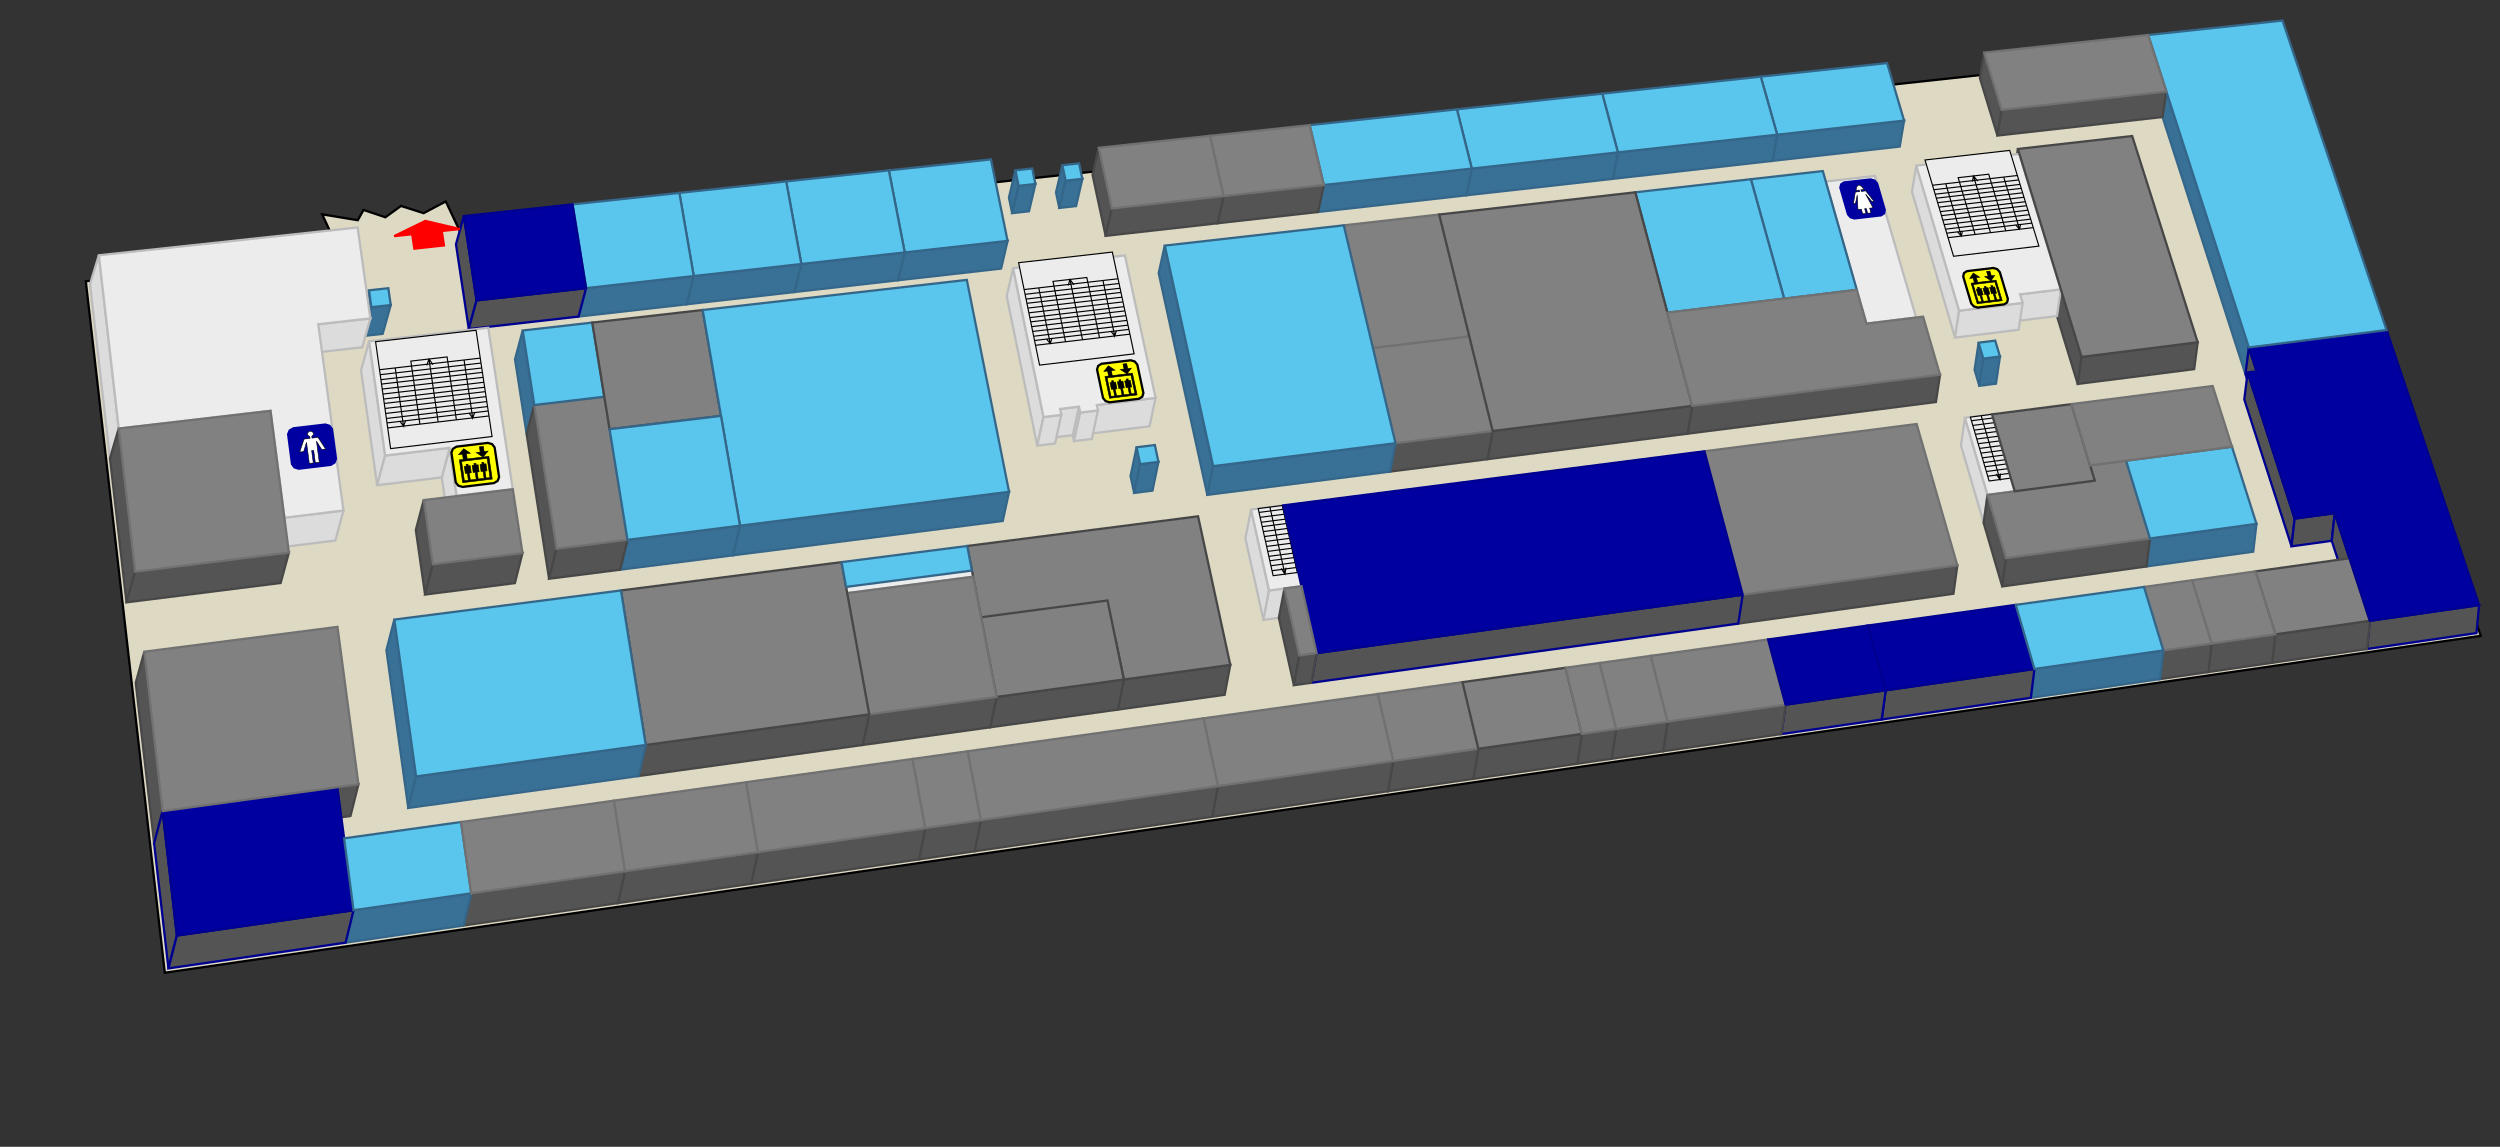 <?xml version="1.0" encoding="UTF-8" standalone="no"?>
<svg xmlns:inkscape="http://www.inkscape.org/namespaces/inkscape" xmlns:sodipodi="http://sodipodi.sourceforge.net/DTD/sodipodi-0.dtd" xmlns="http://www.w3.org/2000/svg" xmlns:svg="http://www.w3.org/2000/svg" version="1.1" id="mall-ground" x="0px" y="0px" width="1090px" height="500px" viewBox="0 0 1090 500" xml:space="preserve" sodipodi:docname="extreme-ground_floor.svg" inkscape:version="1.2.1 (9c6d41e410, 2022-07-14)"><rect x="0" y="0" width="1090" height="500" fill="#333333" stroke="none"/><defs id="defs573"></defs>
<g id="base-ground-group" style="display:inline">
 <polygon id="2nd_layout" fill="#ded9c3" points="71.85,424.111 1081.58,277.217 994.485,18.453 202.349,104.675 194.355,87.823 184.707,92.939 174.834,89.788 168.029,94.726 158.503,91.531 155.989,96.017 140.484,93.453 148.334,110.555 37.41,122.628" stroke="black" inkscape:label="2nd_layout"></polygon>   
</g>
<g id="base-ground-height" style="display:inline">
 <polygon id="17228" fill="#397096" points="936.586,15.257 980.508,151.486 979.023,163.172 934.881,26.24 " stroke="#34668a" inkscape:label="17228"></polygon>   
 <polygon id="17214" fill="#545454" points="865.092,22.943 872.707,47.872 870.888,59.108 863.235,34.051 " stroke="#474747" inkscape:label="17214"></polygon>   
 <polygon id="17221" fill="#545454" points="479.084,64.44 484.771,90.902 482.060,102.835 476.344,76.23 " stroke="#474747" inkscape:label="17221"></polygon>   
 <polygon id="17240" fill="#545454" points="202.238,94.202 207.791,130.967 204.384,143.460 198.803,106.488 " stroke="#000090" inkscape:label="17240"></polygon>   
 <polygon id="17145" fill="#dcdcdc" points="43.108,111.309 51.77,186.837 47.955,199.845 39.249,123.883 " stroke="#bcbcbc" inkscape:label="17145"></polygon>   
 <polygon id="17258" fill="#397096" points="463.198,72.04 464.618,78.772 461.851,90.661 460.423,83.892 " stroke="#34668a" inkscape:label="17258"></polygon>   
 <polygon id="17264" fill="#397096" points="442.722,74.257 444.114,81.01 441.296,92.935 439.897,86.145 " stroke="#34668a" inkscape:label="17264"></polygon>   
 <polygon id="17257" fill="#397096" points="464.618,78.772 471.910,77.977 469.160,89.852 461.851,90.661 " stroke="#34668a" inkscape:label="17257"></polygon>   
 <polygon id="17263" fill="#397096" points="444.114,81.01 451.444,80.21 448.644,92.122 441.296,92.935 " stroke="#34668a" inkscape:label="17263"></polygon>   
 <polygon id="17262" fill="#397096" points="160.877,126.586 161.911,133.936 158.383,146.501 157.343,139.109 " stroke="#34668a" inkscape:label="17262"></polygon>   
 <polygon id="17213" fill="#545454" points="872.707,47.872 944.533,39.905 942.867,51.014 870.888,59.108 " stroke="#474747" inkscape:label="17213"></polygon>   
 <polygon id="17215" fill="#397096" points="774.841,58.727 830.186,52.588 828.274,63.9 772.807,70.138 " stroke="#34668a" inkscape:label="17215"></polygon>   
 <polygon id="17216" fill="#397096" points="705.401,66.43 774.841,58.727 772.807,70.138 703.210,77.965 " stroke="#34668a" inkscape:label="17216"></polygon>   
 <polygon id="17217" fill="#397096" points="641.697,73.496 705.401,66.43 703.210,77.965 639.359,85.145 " stroke="#34668a" inkscape:label="17217"></polygon>   
 <polygon id="17218" fill="#397096" points="577.174,80.652 641.697,73.496 639.359,85.145 574.685,92.419 " stroke="#34668a" inkscape:label="17218"></polygon>   
 <polygon id="17219" fill="#545454" points="533.478,85.499 577.174,80.652 574.685,92.419 530.885,97.344 " stroke="#474747" inkscape:label="17219"></polygon>   
 <polygon id="17220" fill="#545454" points="484.771,90.902 533.478,85.499 530.885,97.344 482.060,102.835 " stroke="#474747" inkscape:label="17220"></polygon>   
 <polygon id="17261" fill="#397096" points="161.911,133.936 170.357,132.992 166.851,145.541 158.383,146.501 " stroke="#34668a" inkscape:label="17261"></polygon>   
 <polygon id="17222" fill="#397096" points="394.463,110.049 439.302,105.024 436.486,117.092 391.535,122.198 " stroke="#34668a" inkscape:label="17222"></polygon>   
 <polygon id="17223" fill="#397096" points="349.378,115.101 394.463,110.049 391.535,122.198 346.336,127.333 " stroke="#34668a" inkscape:label="17223"></polygon>   
 <polygon id="17224" fill="#397096" points="302.466,120.358 349.378,115.101 346.336,127.333 299.305,132.676 " stroke="#34668a" inkscape:label="17224"></polygon>   
 <polygon id="17225" fill="#397096" points="255.537,125.617 302.466,120.358 299.305,132.676 252.255,138.021 " stroke="#34668a" inkscape:label="17225"></polygon>   
 <polygon id="17239" fill="#545454" points="207.791,130.967 255.537,125.617 252.255,138.021 204.384,143.460 " stroke="#000090" inkscape:label="17239"></polygon>   
 <polygon id="17144" fill="#dcdcdc" points="138.764,141.366 161.490,138.812 157.962,151.406 135.175,154.002 " stroke="#bcbcbc" inkscape:label="17144"></polygon>   
 <polygon id="17212" fill="#545454" points="879.807,64.943 907.542,155.613 905.893,167.409 878.019,76.265 " stroke="#474747" inkscape:label="17212"></polygon>   
 <polygon id="17252" fill="#397096" points="712.981,83.843 726.985,136.321 724.896,148.224 710.821,95.467 " stroke="#34668a" inkscape:label="17252"></polygon>   
 <polygon id="17232" fill="#545454" points="627.494,93.528 650.805,187.909 648.567,200.199 625.136,105.307 " stroke="#474747" inkscape:label="17232"></polygon>   
 <polygon id="17250" fill="#545454" points="585.882,98.242 598.587,151.771 596.196,163.916 583.425,110.097 " stroke="#474747" inkscape:label="17250"></polygon>   
 <polygon id="17254" fill="#397096" points="507.836,107.083 528.926,203.241 526.392,215.767 505.193,119.081 " stroke="#34668a" inkscape:label="17254"></polygon>   
 <polygon id="17154" fill="#dcdcdc" points="835.501,72.19 854.186,135.456 852.397,147.202 833.617,83.604 " stroke="#bcbcbc" inkscape:label="17154"></polygon>   
 <polygon id="17141" fill="#dcdcdc" points="441.728,116.916 454.972,181.834 452.236,194.325 438.924,129.049 " stroke="#bcbcbc" inkscape:label="17141"></polygon>   
 <polygon id="17147" fill="#dcdcdc" points="160.947,148.809 167.919,198.616 164.429,211.553 157.420,161.461 " stroke="#bcbcbc" inkscape:label="17147"></polygon>   
 <polygon id="17151" fill="#dcdcdc" points="796.048,79.141 813.763,141.091 811.883,152.918 794.079,90.641 " stroke="#bcbcbc" inkscape:label="17151"></polygon>   
 <polygon id="17249" fill="#397096" points="306.367,135.157 322.627,229.193 319.569,242.122 303.223,147.556 " stroke="#34668a" inkscape:label="17249"></polygon>   
 <polygon id="17247" fill="#545454" points="258.243,140.640 265.774,187.144 262.545,199.895 254.974,153.128 " stroke="#474747" inkscape:label="17247"></polygon>   
 <polygon id="17246" fill="#397096" points="227.904,144.100 232.940,176.576 229.619,189.305 224.556,156.644 " stroke="#34668a" inkscape:label="17246"></polygon>   
 <polygon id="17142" fill="#dcdcdc" points="117.952,179.117 123.989,225.726 120.387,238.876 114.318,191.999 " stroke="#bcbcbc" inkscape:label="17142"></polygon>   
 <polygon id="17234" fill="#545454" points="51.77,186.837 58.928,249.259 55.151,262.630 47.955,199.845 " stroke="#474747" inkscape:label="17234"></polygon>   
 <polygon id="17238" fill="#545454" points="232.940,176.576 242.659,239.253 239.389,252.339 229.619,189.305 " stroke="#474747" inkscape:label="17238"></polygon>   
 <polygon id="17149" fill="#dcdcdc" points="196.027,195.251 199.103,216.284 195.705,229.287 192.613,208.134 " stroke="#bcbcbc" inkscape:label="17149"></polygon>   
 <polygon id="17148" fill="#dcdcdc" points="167.919,198.616 196.027,195.251 192.613,208.134 164.429,211.553 " stroke="#bcbcbc" inkscape:label="17148"></polygon>   
 <polygon id="17206" fill="#397096" points="265.774,187.144 273.584,235.362 270.396,248.388 262.545,199.895 " stroke="#34668a" inkscape:label="17206"></polygon>   
 <polygon id="17243" fill="#397096" points="777.883,130.196 809.557,126.385 807.657,138.133 775.910,142.004 " stroke="#34668a" inkscape:label="17243"></polygon>   
 <polygon id="17251" fill="#397096" points="726.985,136.321 777.883,130.196 775.910,142.004 724.896,148.224 " stroke="#34668a" inkscape:label="17251"></polygon>   
 <polygon id="17245" fill="#545454" points="726.985,136.321 737.831,176.962 735.798,189.084 724.896,148.224 " stroke="#474747" inkscape:label="17245"></polygon>   
 <polygon id="17242" fill="#545454" points="598.587,151.771 608.429,193.240 606.090,205.612 596.196,163.916 " stroke="#474747" inkscape:label="17242"></polygon>   
 <polygon id="17138" fill="#dcdcdc" points="470.439,177.295 470.977,179.883 468.281,192.343 467.741,189.741 " stroke="#bcbcbc" inkscape:label="17138"></polygon>   
 <polygon id="17137" fill="#dcdcdc" points="462.191,178.298 470.439,177.295 467.741,189.741 459.473,190.759 " stroke="#bcbcbc" inkscape:label="17137"></polygon>   
 <polygon id="17140" fill="#dcdcdc" points="478.206,176.592 503.826,173.476 501.211,185.859 475.528,189.025 " stroke="#bcbcbc" inkscape:label="17140"></polygon>   
 <polygon id="17153" fill="#dcdcdc" points="880.737,128.318 898.530,126.152 896.836,137.793 879.004,139.992 " stroke="#bcbcbc" inkscape:label="17153"></polygon>   
 <polygon id="17139" fill="#dcdcdc" points="470.977,179.883 478.698,178.941 476.022,191.387 468.281,192.343 " stroke="#bcbcbc" inkscape:label="17139"></polygon>   
 <polygon id="17136" fill="#dcdcdc" points="454.972,181.834 462.724,180.889 460.009,193.365 452.236,194.325 " stroke="#bcbcbc" inkscape:label="17136"></polygon>   
 <polygon id="17152" fill="#dcdcdc" points="854.186,135.456 881.870,132.072 880.142,143.766 852.397,147.202 " stroke="#bcbcbc" inkscape:label="17152"></polygon>   
 <polygon id="17150" fill="#dcdcdc" points="813.763,141.091 835.419,138.442 833.589,150.228 811.883,152.918 " stroke="#bcbcbc" inkscape:label="17150"></polygon>   
 <polygon id="17146" fill="#dcdcdc" points="199.103,216.284 223.575,213.290 220.243,226.245 195.705,229.287 " stroke="#bcbcbc" inkscape:label="17146"></polygon>   
 <polygon id="17227" fill="#545454" points="184.736,218.041 188.741,246.035 185.326,259.228 181.299,231.072 " stroke="#474747" inkscape:label="17227"></polygon>   
 <polygon id="17143" fill="#dcdcdc" points="123.989,225.726 149.749,222.574 146.217,235.674 120.387,238.876 " stroke="#bcbcbc" inkscape:label="17143"></polygon>   
 <polygon id="17256" fill="#397096" points="862.674,149.412 864.729,156.347 862.981,168.199 860.916,161.227 " stroke="#34668a" inkscape:label="17256"></polygon>   
 <polygon id="17260" fill="#397096" points="495.544,195.019 497.104,202.366 494.489,214.926 492.920,207.538 " stroke="#34668a" inkscape:label="17260"></polygon>   
 <polygon id="17233" fill="#545454" points="58.928,249.259 125.958,240.932 122.367,254.171 55.151,262.630 " stroke="#474747" inkscape:label="17233"></polygon>   
 <polygon id="17255" fill="#397096" points="864.729,156.347 871.979,155.440 870.248,167.278 862.981,168.199 " stroke="#34668a" inkscape:label="17255"></polygon>   
 <polygon id="17259" fill="#397096" points="497.104,202.366 505.081,201.368 502.485,213.912 494.489,214.926 " stroke="#34668a" inkscape:label="17259"></polygon>   
 <polygon id="17211" fill="#545454" points="907.542,155.613 958.191,149.241 956.653,160.941 905.893,167.409 " stroke="#474747" inkscape:label="17211"></polygon>   
 <polygon id="17244" fill="#545454" points="737.831,176.962 845.848,163.374 844.061,175.288 735.798,189.084 " stroke="#474747" inkscape:label="17244"></polygon>   
 <polygon id="17231" fill="#545454" points="650.805,187.909 737.831,176.962 735.798,189.084 648.567,200.199 " stroke="#474747" inkscape:label="17231"></polygon>   
 <polygon id="17241" fill="#545454" points="608.429,193.240 650.805,187.909 648.567,200.199 606.090,205.612 " stroke="#474747" inkscape:label="17241"></polygon>   
 <polygon id="17253" fill="#397096" points="528.926,203.241 608.429,193.240 606.090,205.612 526.392,215.767 " stroke="#34668a" inkscape:label="17253"></polygon>   
 <polygon id="17248" fill="#397096" points="322.627,229.193 439.948,214.434 437.192,227.134 319.569,242.122 " stroke="#34668a" inkscape:label="17248"></polygon>   
 <polygon id="17205" fill="#397096" points="273.584,235.362 322.627,229.193 319.569,242.122 270.396,248.388 " stroke="#34668a" inkscape:label="17205"></polygon>   
 <polygon id="17237" fill="#545454" points="242.659,239.253 273.584,235.362 270.396,248.388 239.389,252.339 " stroke="#474747" inkscape:label="17237"></polygon>   
 <polygon id="17226" fill="#545454" points="188.741,246.035 227.799,241.122 224.489,254.238 185.326,259.228 " stroke="#474747" inkscape:label="17226"></polygon>   
 <polygon id="17185" fill="#545454" points="980.508,151.486 983.863,161.892 982.395,173.632 979.023,163.172 " stroke="#000090" inkscape:label="17185"></polygon>   
 <polygon id="17186" fill="#545454" points="979.983,162.388 1000.47,226.123 999.103,238.208 978.506,174.136 " stroke="#000090" inkscape:label="17186"></polygon>   
 <polygon id="17230" fill="#545454" points="903.186,176.190 911.302,202.928 909.702,214.989 901.545,188.108 " stroke="#474747" inkscape:label="17230"></polygon>   
 <polygon id="17158" fill="#dcdcdc" points="856.720,182.159 866.564,215.772 864.869,227.960 854.975,194.167 " stroke="#bcbcbc" inkscape:label="17158"></polygon>   
 <polygon id="17178" fill="#545454" points="559.515,220.340 574.022,284.754 571.654,297.703 557.070,232.928 " stroke="#000090" inkscape:label="17178"></polygon>   
 <polygon id="17156" fill="#dcdcdc" points="545.463,222.145 553.305,257.463 550.866,270.276 542.983,234.761 " stroke="#bcbcbc" inkscape:label="17156"></polygon>   
 <polygon id="17163" fill="#545454" points="421.692,238.045 431.088,286.423 428.346,299.558 418.900,250.905 " stroke="#474747" inkscape:label="17163"></polygon>   
 <polygon id="17190" fill="#397096" points="366.912,245.082 368.879,255.889 365.957,268.919 363.980,258.051 " stroke="#34668a" inkscape:label="17190"></polygon>   
 <polygon id="17167" fill="#397096" points="171.929,270.131 181.412,338.511 178.010,352.271 168.476,283.488 " stroke="#34668a" inkscape:label="17167"></polygon>   
 <polygon id="17174" fill="#545454" points="62.928,284.133 70.899,353.643 67.186,367.633 59.172,297.710 " stroke="#474747" inkscape:label="17174"></polygon>   
 <polygon id="17159" fill="#dcdcdc" points="368.834,255.642 369.372,258.598 366.452,271.644 365.911,268.671 " stroke="#bcbcbc" inkscape:label="17159"></polygon>   
 <polygon id="17189" fill="#397096" points="368.879,255.889 423.773,248.761 420.992,261.682 365.957,268.919 " stroke="#34668a" inkscape:label="17189"></polygon>   
 <polygon id="17170" fill="#545454" points="369.372,258.598 378.991,311.458 376.123,324.808 366.452,271.644 " stroke="#474747" inkscape:label="17170"></polygon>   
 <polygon id="17229" fill="#545454" points="911.302,202.928 973.127,194.757 971.663,206.696 909.702,214.989 " stroke="#474747" inkscape:label="17229"></polygon>   
 <polygon id="17181" fill="#545454" points="911.302,202.928 913.312,209.550 911.722,221.646 909.702,214.989 " stroke="#474747" inkscape:label="17181"></polygon>   
 <polygon id="17172" fill="#545454" points="427.726,269.115 434.475,303.861 431.752,317.096 424.967,282.151 " stroke="#474747" inkscape:label="17172"></polygon>   
 <polygon id="17208" fill="#545454" points="878.423,214.193 913.312,209.550 911.722,221.646 876.755,226.358 " stroke="#474747" inkscape:label="17208"></polygon>   
 <polygon id="17157" fill="#dcdcdc" points="866.564,215.772 878.423,214.193 876.755,226.358 864.869,227.960 " stroke="#bcbcbc" inkscape:label="17157"></polygon>   
 <polygon id="17182" fill="#545454" points="866.564,215.772 874.640,243.349 872.987,255.686 864.869,227.960 " stroke="#474747" inkscape:label="17182"></polygon>   
 <polygon id="17155" fill="#dcdcdc" points="553.305,257.463 567.452,255.580 565.048,268.365 550.866,270.276 " stroke="#bcbcbc" inkscape:label="17155"></polygon>   
 <polygon id="17176" fill="#545454" points="559.999,256.572 566.528,285.780 564.141,298.744 557.577,269.372 " stroke="#474747" inkscape:label="17176"></polygon>   
 <polygon id="17165" fill="#545454" points="486.421,278.970 489.991,296.260 487.411,309.381 483.821,291.993 " stroke="#474747" inkscape:label="17165"></polygon>   
 <polygon id="17164" fill="#545454" points="431.088,286.423 486.421,278.970 483.821,291.993 428.346,299.558 " stroke="#474747" inkscape:label="17164"></polygon>   
 <polygon id="17187" fill="#545454" points="1000.47,226.123 1017.97,223.727 1016.64,235.777 999.103,238.208 " stroke="#000090" inkscape:label="17187"></polygon>   
 <polygon id="17188" fill="#545454" points="1017.97,223.727 1033.25,270.664 1032.00,282.964 1016.64,235.777 " stroke="#000090" inkscape:label="17188"></polygon>   
 <polygon id="17161" fill="#397096" points="937.384,234.760 983.817,228.404 982.408,240.522 935.873,246.971 " stroke="#34668a" inkscape:label="17161"></polygon>   
 <polygon id="17180" fill="#545454" points="874.640,243.349 937.384,234.760 935.873,246.971 872.987,255.686 " stroke="#474747" inkscape:label="17180"></polygon>   
 <polygon id="17191" fill="#545454" points="759.807,259.316 853.399,246.501 851.698,258.882 757.889,271.886 " stroke="#474747" inkscape:label="17191"></polygon>   
 <polygon id="17177" fill="#545454" points="574.022,284.754 759.807,259.316 757.889,271.886 571.654,297.703 " stroke="#000090" inkscape:label="17177"></polygon>   
 <polygon id="17175" fill="#545454" points="566.528,285.780 574.022,284.754 571.654,297.703 564.141,298.744 " stroke="#474747" inkscape:label="17175"></polygon>   
 <polygon id="17162" fill="#545454" points="489.991,296.260 536.405,289.905 533.942,302.930 487.411,309.381 " stroke="#474747" inkscape:label="17162"></polygon>   
 <polygon id="17171" fill="#545454" points="434.475,303.861 489.991,296.260 487.411,309.381 431.752,317.096 " stroke="#474747" inkscape:label="17171"></polygon>   
 <polygon id="17169" fill="#545454" points="378.991,311.458 434.475,303.861 431.752,317.096 376.123,324.808 " stroke="#474747" inkscape:label="17169"></polygon>   
 <polygon id="17168" fill="#545454" points="281.540,324.801 378.991,311.458 376.123,324.808 278.412,338.353 " stroke="#474747" inkscape:label="17168"></polygon>   
 <polygon id="17166" fill="#397096" points="181.412,338.511 281.540,324.801 278.412,338.353 178.010,352.271 " stroke="#34668a" inkscape:label="17166"></polygon>   
 <polygon id="17173" fill="#545454" points="70.899,353.643 156.279,341.953 152.807,355.764 67.186,367.633 " stroke="#474747" inkscape:label="17173"></polygon>   
 <polygon id="17236" fill="#545454" points="70.899,353.643 77.122,407.905 73.443,422.223 67.186,367.633 " stroke="#000090" inkscape:label="17236"></polygon>   
 <polygon id="17194" fill="#397096" points="150.030,365.519 154.141,396.850 150.682,411.001 146.549,379.483 " stroke="#34668a" inkscape:label="17194"></polygon>   
 <polygon id="17184" fill="#545454" points="1033.25,270.664 1080.89,263.826 1079.74,276.028 1032.00,282.964 " stroke="#000090" inkscape:label="17184"></polygon>   
 <polygon id="17160" fill="#545454" points="992.028,276.582 1033.25,270.664 1032.00,282.964 990.682,288.967 " stroke="#474747" inkscape:label="17160"></polygon>   
 <polygon id="17179" fill="#545454" points="964.283,280.564 992.028,276.582 990.682,288.967 962.876,293.007 " stroke="#474747" inkscape:label="17179"></polygon>   
 <polygon id="17202" fill="#545454" points="943.221,283.587 964.283,280.564 962.876,293.007 941.767,296.074 " stroke="#474747" inkscape:label="17202"></polygon>   
 <polygon id="17209" fill="#397096" points="887.028,291.653 943.221,283.587 941.767,296.074 885.445,304.256 " stroke="#34668a" inkscape:label="17209"></polygon>   
 <polygon id="17200" fill="#545454" points="822.148,300.966 887.028,291.653 885.445,304.256 820.415,313.704 " stroke="#000090" inkscape:label="17200"></polygon>   
 <polygon id="17207" fill="#545454" points="778.517,307.229 822.148,300.966 820.415,313.704 776.682,320.057 " stroke="#000090" inkscape:label="17207"></polygon>   
 <polygon id="17183" fill="#545454" points="727.103,314.609 778.517,307.229 776.682,320.057 725.144,327.544 " stroke="#474747" inkscape:label="17183"></polygon>   
 <polygon id="17204" fill="#545454" points="704.676,317.828 727.103,314.609 725.144,327.544 702.663,330.810 " stroke="#474747" inkscape:label="17204"></polygon>   
 <polygon id="17203" fill="#545454" points="689.733,319.972 704.676,317.828 702.663,330.810 687.684,332.987 " stroke="#474747" inkscape:label="17203"></polygon>   
 <polygon id="17192" fill="#545454" points="644.562,326.456 689.733,319.972 687.684,332.987 642.402,339.565 " stroke="#474747" inkscape:label="17192"></polygon>   
 <polygon id="17201" fill="#545454" points="607.420,331.787 644.562,326.456 642.402,339.565 605.168,344.974 " stroke="#474747" inkscape:label="17201"></polygon>   
 <polygon id="17210" fill="#545454" points="531.003,342.756 607.420,331.787 605.168,344.974 528.558,356.104 " stroke="#474747" inkscape:label="17210"></polygon>   
 <polygon id="17199" fill="#545454" points="427.662,357.590 531.003,342.756 528.558,356.104 424.949,371.156 " stroke="#474747" inkscape:label="17199"></polygon>   
 <polygon id="17198" fill="#545454" points="403.449,361.065 427.662,357.590 424.949,371.156 400.673,374.683 " stroke="#474747" inkscape:label="17198"></polygon>   
 <polygon id="17197" fill="#545454" points="330.474,371.540 403.449,361.065 400.673,374.683 327.502,385.313 " stroke="#474747" inkscape:label="17197"></polygon>   
 <polygon id="17196" fill="#545454" points="272.539,379.855 330.474,371.540 327.502,385.313 269.410,393.753 " stroke="#474747" inkscape:label="17196"></polygon>   
 <polygon id="17195" fill="#545454" points="205.467,389.483 272.539,379.855 269.410,393.753 202.153,403.524 " stroke="#474747" inkscape:label="17195"></polygon>   
 <polygon id="17193" fill="#397096" points="154.141,396.850 205.467,389.483 202.153,403.524 150.682,411.001 " stroke="#34668a" inkscape:label="17193"></polygon>   
 <polygon id="17235" fill="#545454" points="77.122,407.905 154.141,396.850 150.682,411.001 73.443,422.223 " stroke="#000090" inkscape:label="17235"></polygon>   
</g>
<g id="base-tech-group" style="display:inline">
 <polygon id="te2_08" fill="#ececec" points="866.564,215.772 878.423,214.193 868.508,180.645 856.720,182.159" stroke="#bcbcbc" inkscape:label="te2_08"></polygon>   
 <polygon id="te2_07" fill="#ececec" points="553.305,257.463 567.452,255.580 559.515,220.340 545.463,222.145" stroke="#bcbcbc" inkscape:label="te2_07"></polygon>   
 <polygon id="te2_06" fill="#ececec" points="854.186,135.456 881.870,132.072 880.737,128.318 898.530,126.152 880.462,67.083 835.501,72.19" stroke="#bcbcbc" inkscape:label="te2_06"></polygon>   
 <polygon id="te2_05" fill="#ececec" points="813.763,141.091 835.419,138.442 817.456,76.702 796.048,79.141" stroke="#bcbcbc" inkscape:label="te2_05"></polygon>   
 <polygon id="te2_04" fill="#ececec" points="454.972,181.834 462.724,180.889 462.191,178.298 470.439,177.295 470.977,179.883 478.698,178.941 478.206,176.592 503.826,173.476 490.463,111.381 441.728,116.916" stroke="#bcbcbc" inkscape:label="te2_04"></polygon>   
 <polygon id="te2_03" fill="#ececec" points="199.103,216.284 223.575,213.290 212.894,142.909 160.947,148.809 167.919,198.616 196.027,195.251" stroke="#bcbcbc" inkscape:label="te2_03"></polygon>   
 <polygon id="te2_02" fill="#ececec" points="51.77,186.837 117.952,179.117 123.989,225.726 149.749,222.574 138.764,141.366 161.490,138.812 155.925,99.181 43.108,111.309" stroke="#bcbcbc" inkscape:label="te2_02"></polygon>   
 <polygon id="te2-01" fill="#ececec" points="369.372,258.598 424.295,251.448 423.725,248.516 368.834,255.642" stroke="#bcbcbc" inkscape:label="te2-01"></polygon>   
</g>
<g id="base-navi-group" style="display:inline">
 <polygon id="entr_2p" fill="#FF0000" points="180.656,108.410 193.559,107.003 192.617,100.713 200.445,99.866 185.426,96.33 171.864,102.962 179.728,102.111" stroke="#FF0000" inkscape:label="entr_2p"></polygon>   
</g>
<g id="base-labels-back-group" style="display:inline">
 <polygon id="sign_2_3" fill="#FFFF00" points="862.245,134.110 873.876,132.689 875.120,131.822 875.430,130.349 871.912,118.640 870.775,117.351 869.122,116.839 857.526,118.231 856.278,119.092 855.960,120.559 859.443,132.298 860.584,133.596" stroke="#@#@#@" inkscape:label="sign_2_3"></polygon>   
 <polygon id="sign_2_2" fill="#FFFF00" points="483.789,175.415 496.599,173.858 498.040,172.934 498.527,171.372 495.873,158.980 494.764,157.619 493.016,157.085 480.248,158.609 478.803,159.527 478.308,161.082 480.919,173.507 482.031,174.878" stroke="#@#@#@" inkscape:label="sign_2_2"></polygon>   
 <polygon id="sign_2_1" fill="#FFFF00" points="201.633,212.295 215.379,210.619 216.978,209.648 217.606,208.013 215.657,195.071 214.572,193.653 212.750,193.100 199.053,194.740 197.449,195.704 196.813,197.332 198.713,210.310 199.800,211.740" stroke="#@#@#@" inkscape:label="sign_2_1"></polygon>   
</g>
<g id="base-labels-group" style="display:inline">
 <polygon id="lift_2_3" fill="#000000" points="862.072,132.444 872.974,131.114 870.285,122.146 868.110,122.408 869.666,120.081 868.215,120.256 867.597,118.192 866.149,118.366 866.766,120.430 865.317,120.605 868.110,122.408 865.934,122.671 866.141,123.361 869.766,122.923 872.040,130.510 870.589,130.687 869.761,127.922 870.485,127.835 869.659,125.076 868.935,125.164 868.729,124.473 868.002,124.561 868.209,125.252 867.485,125.339 868.310,128.099 869.034,128.011 869.861,130.776 867.681,131.042 866.855,128.275 867.583,128.187 866.758,125.427 866.031,125.515 865.825,124.825 865.101,124.912 865.307,125.603 864.580,125.691 865.403,128.452 866.131,128.364 866.956,131.130 864.775,131.396 863.950,128.628 864.678,128.540 863.855,125.779 863.128,125.867 862.922,125.176 862.197,125.264 862.403,125.955 861.675,126.043 862.497,128.805 863.225,128.717 864.049,131.484 862.592,131.662 860.331,124.060 866.140,123.359 865.934,122.671 862.306,123.109 861.690,121.042 863.140,120.867 860.350,119.063 858.786,121.391 860.238,121.217 860.854,123.285 859.401,123.460" stroke="#@#@#@" inkscape:label="lift_2_3" style="stroke-width:0.25;stroke-dasharray:none"></polygon>   
 <polygon id="lift_2_2" fill="#000000" points="483.768,173.650 495.775,172.193 493.749,162.702 491.354,162.990 493.282,160.517 491.685,160.708 491.220,158.525 489.625,158.716 490.090,160.900 488.494,161.091 491.354,162.990 488.958,163.277 489.113,164.008 493.106,163.528 494.818,171.558 493.220,171.751 492.597,168.825 493.394,168.729 492.772,165.809 491.975,165.905 491.820,165.175 491.020,165.271 491.175,166.002 490.378,166.098 490.999,169.018 491.796,168.922 492.419,171.849 490.018,172.140 489.397,169.212 490.198,169.115 489.578,166.194 488.777,166.291 488.622,165.560 487.825,165.656 487.980,166.387 487.179,166.483 487.798,169.405 488.599,169.308 489.220,172.236 486.817,172.528 486.198,169.599 486.999,169.502 486.381,166.580 485.580,166.676 485.425,165.945 484.627,166.041 484.781,166.772 483.980,166.869 484.597,169.792 485.399,169.695 486.018,172.625 484.413,172.819 482.716,164.774 489.113,164.005 488.958,163.277 484.962,163.757 484.500,161.569 486.097,161.378 483.240,159.479 481.303,161.952 482.902,161.761 483.364,163.949 481.764,164.141" stroke="#@#@#@" inkscape:label="lift_2_2" style="stroke-width:0.25;stroke-dasharray:none"></polygon>   
 <polygon id="lift_2_1" fill="#000000" points="201.736,210.449 214.620,208.882 213.133,198.968 210.564,199.278 212.791,196.686 211.077,196.892 210.736,194.612 209.026,194.817 209.366,197.098 207.654,197.304 210.564,199.278 207.994,199.587 208.107,200.350 212.390,199.834 213.646,208.221 211.931,208.430 211.475,205.373 212.330,205.269 211.874,202.220 211.019,202.323 210.905,201.560 210.047,201.664 210.161,202.427 209.305,202.530 209.760,205.581 210.616,205.477 211.072,208.534 208.496,208.847 208.041,205.789 208.901,205.685 208.447,202.634 207.588,202.738 207.475,201.974 206.619,202.078 206.732,202.841 205.873,202.945 206.325,205.997 207.185,205.893 207.639,208.951 205.061,209.265 204.609,206.205 205.469,206.101 205.017,203.048 204.157,203.152 204.044,202.388 203.188,202.492 203.301,203.256 202.441,203.360 202.891,206.413 203.752,206.309 204.203,209.369 202.481,209.578 201.244,201.174 208.107,200.347 207.994,199.587 203.707,200.104 203.369,197.818 205.083,197.612 202.176,195.638 199.939,198.230 201.654,198.024 201.991,200.310 200.275,200.517" stroke="#@#@#@" inkscape:label="lift_2_1" style="stroke-width:0.25;stroke-dasharray:none"></polygon>   
</g>
<g id="base-labels-group" style="display:inline">
 <polygon id="ledder_sm_2_2" fill="#ECECEC" points="867.253,209.705 876.963,208.420 868.744,180.615 859.082,181.856 867.253,209.705 866.646,207.639 876.354,206.357 875.744,204.296 866.041,205.574 865.436,203.512 875.136,202.237 874.595,200.409 864.898,201.681 864.294,199.622 873.988,198.353 873.380,196.299 863.691,197.565 863.088,195.510 872.774,194.247 872.168,192.197 862.485,193.457 861.884,191.405 871.562,190.149 870.957,188.102 861.282,189.355 860.748,187.533 870.420,186.283 869.816,184.240 860.147,185.487 859.548,183.443 869.212,182.199 868.744,180.615 863.798,181.250 871.992,209.078 870.301,206.681 871.992,209.078 872.197,206.431 871.992,209.078 863.798,181.250 859.082,181.856" stroke="#000000" inkscape:label="ledder_sm_2_2" style="stroke-width:0.5;stroke-dasharray:none"></polygon>   
 <polygon id="ledder_sm_2_1" fill="#ECECEC" points="555.087,251.003 565.617,249.610 559.042,220.400 548.570,221.746 555.087,251.003 554.603,248.832 565.130,247.443 564.642,245.277 554.120,246.663 553.637,244.496 564.155,243.113 563.723,241.193 553.209,242.572 552.727,240.409 563.237,239.033 562.751,236.875 552.246,238.248 551.765,236.088 562.266,234.720 561.781,232.566 551.284,233.931 550.804,231.776 561.297,230.414 560.813,228.265 550.325,229.623 549.898,227.709 560.382,226.354 559.899,224.208 549.420,225.560 548.941,223.412 559.417,222.064 559.042,220.400 553.681,221.089 560.227,250.323 558.605,247.809 560.227,250.323 560.661,247.537 560.227,250.323 553.681,221.089 548.570,221.746" stroke="#000000" inkscape:label="ledder_sm_2_1" style="stroke-width:0.5;stroke-dasharray:none"></polygon>   
 <polygon id="ledder_2_3" fill="#ECECEC" points="851.749,111.736 888.956,107.306 876.225,65.569 839.306,69.752 851.749,111.736 842.571,80.769 879.566,76.521 880.157,78.46 843.149,82.719 843.728,84.671 880.749,80.4 881.275,82.125 844.242,86.406 844.821,88.361 881.868,84.068 882.461,86.013 845.401,90.317 845.982,92.275 883.055,87.96 883.584,89.694 846.498,94.019 847.080,95.981 884.179,91.644 884.774,93.596 847.662,97.944 848.244,99.909 885.370,95.549 885.900,97.286 848.762,101.656 849.345,103.625 886.497,99.243 880.520,99.948 878.711,97.906 880.520,99.948 881.010,97.635 880.520,99.948 873.615,77.204 848.340,80.107 855.139,102.941 853.331,100.891 855.139,102.941 855.644,100.619 855.139,102.941 861.153,102.232 853.747,77.474 867.070,75.948 874.537,100.653 867.852,101.442 860.416,76.71 860.416,76.71 859.979,79.216 860.416,76.71 862.277,78.952 860.416,76.71 853.747,77.474 854.329,79.419 842.571,80.769" stroke="#000000" inkscape:label="ledder_2_3" style="stroke-width:0.5;stroke-dasharray:none"></polygon>   
 <polygon id="ledder_2_2" fill="#ECECEC" points="453.250,159.182 494.474,154.274 484.977,109.905 444.114,114.535 453.250,159.182 446.510,126.246 487.468,121.543 487.909,123.604 446.935,128.320 447.359,130.395 488.351,125.666 488.743,127.500 447.737,132.240 448.162,134.318 489.185,129.565 489.628,131.633 448.588,136.399 449.014,138.481 490.071,133.703 490.465,135.546 449.394,140.336 449.821,142.422 490.909,137.619 491.353,139.694 450.248,144.510 450.676,146.601 491.798,141.771 492.193,143.618 451.056,148.459 451.484,150.553 492.638,145.699 486.020,146.479 484.255,144.314 486.020,146.479 486.802,144.014 486.020,146.479 480.881,122.300 452.899,125.513 457.904,149.796 456.143,147.622 457.904,149.796 458.705,147.320 457.904,149.796 464.566,149.010 459.100,122.684 473.850,120.995 479.393,147.261 471.988,148.134 466.484,121.839 466.484,121.839 465.737,124.508 466.484,121.839 468.283,124.216 466.484,121.839 459.100,122.684 459.530,124.751 446.510,126.246" stroke="#000000" inkscape:label="ledder_2_2" style="stroke-width:0.5;stroke-dasharray:none"></polygon>   
 <polygon id="ledder_2_1" fill="#ECECEC" points="170.306,195.597 214.534,190.317 207.561,143.997 163.751,148.975 170.306,195.597 165.470,161.201 209.390,156.144 209.713,158.294 165.774,163.366 166.079,165.532 210.037,160.447 210.325,162.361 166.350,167.459 166.655,169.629 210.650,164.518 210.975,166.676 166.960,171.802 167.266,173.977 211.300,168.837 211.590,170.761 167.539,175.913 167.845,178.092 211.916,172.925 212.242,175.092 168.151,180.273 168.458,182.456 212.568,177.261 212.859,179.189 168.731,184.397 169.039,186.584 213.186,181.362 206.087,182.202 204.362,179.945 206.087,182.202 207.094,179.623 206.087,182.202 202.327,156.957 172.321,160.412 175.926,185.769 174.206,183.503 175.926,185.769 176.955,183.179 175.926,185.769 183.074,184.924 179.122,157.436 194.938,155.619 198.978,183.042 191.035,183.982 187.039,156.526 187.039,156.526 186.056,159.317 187.039,156.526 188.785,159.003 187.039,156.526 179.122,157.436 179.433,159.594 165.470,161.201" stroke="#000000" inkscape:label="ledder_2_1" style="stroke-width:0.5;stroke-dasharray:none"></polygon>   
</g>
<g id="landmark-map" style="display:inline">
 <polygon id="g27" fill="#0000a0" points="822.148,300.966 887.028,291.653 878.859,263.722 814.303,272.738" stroke="#000090" inkscape:label="g27"></polygon>   
 <polygon id="g01" fill="#0000a0" points="77.122,407.905 154.141,396.850 147.103,343.209 70.899,353.643" stroke="#000090" inkscape:label="g01"></polygon>   
 <polygon id="g26" fill="#818181" points="874.640,243.349 937.384,234.760 926.972,200.857 911.302,202.928 913.312,209.550 866.564,215.772" stroke="#717171" inkscape:label="g26"></polygon>   
 <polygon id="d29" fill="#818181" points="759.807,259.316 853.399,246.501 835.647,184.866 743.112,196.754" stroke="#717171" inkscape:label="d29"></polygon>   
 <polygon id="d17" fill="#0000a0" points="574.022,284.754 759.807,259.316 743.112,196.754 559.515,220.340" stroke="#000090" inkscape:label="d17"></polygon>   
 <polygon id="d15" fill="#818181" points="566.528,285.780 574.022,284.754 567.452,255.580 559.999,256.572" stroke="#717171" inkscape:label="d15"></polygon>   
 <polygon id="g16" fill="#818181" points="489.991,296.260 536.405,289.905 522.356,225.113 421.692,238.045 431.088,286.423 486.421,278.970" stroke="#474747" inkscape:label="g16"></polygon>   
 <polygon id="g14" fill="#818181" points="434.475,303.861 489.991,296.260 482.877,261.810 427.726,269.115" stroke="#474747" inkscape:label="g14"></polygon>   
 <polygon id="g12" fill="#818181" points="378.991,311.458 434.475,303.861 424.295,251.448 369.372,258.598" stroke="#717171" inkscape:label="g12"></polygon>   
 <polygon id="g10" fill="#818181" points="281.540,324.801 378.991,311.458 366.912,245.082 270.724,257.439" stroke="#474747" inkscape:label="g10"></polygon>   
 <polygon id="g06" fill="#5ac6ed" points="181.412,338.511 281.540,324.801 270.724,257.439 171.929,270.131" stroke="#34668a" inkscape:label="g06"></polygon>   
 <polygon id="d03" fill="#818181" points="70.899,353.643 156.279,341.953 147.136,273.316 62.928,284.133" stroke="#717171" inkscape:label="d03"></polygon>   
 <polygon id="g35" fill="#818181" points="992.028,276.582 1033.25,270.664 1024.38,243.396 983.348,249.128" stroke="#474747" inkscape:label="g35"></polygon>   
 <polygon id="g31" fill="#818181" points="964.283,280.564 992.028,276.582 983.348,249.128 955.736,252.984" stroke="#717171" inkscape:label="g31"></polygon>   
 <polygon id="d30" fill="#0000a0" points="1033.25,270.664 1080.89,263.826 1040.55,143.891 980.508,151.486 983.863,161.892 979.983,162.388 1000.47,226.123 1017.97,223.727" stroke="#000090" inkscape:label="d30"></polygon>   
 <polygon id="g20" fill="#818181" points="607.420,331.787 644.562,326.456 637.640,297.413 600.698,302.573" stroke="#717171" inkscape:label="g20"></polygon>   
 <polygon id="g05" fill="#5ac6ed" points="154.141,396.850 205.467,389.483 201.044,358.394 150.030,365.519" stroke="#34668a" inkscape:label="g05"></polygon>   
 <polygon id="g07" fill="#818181" points="205.467,389.483 272.539,379.855 267.715,349.082 201.044,358.394" stroke="#717171" inkscape:label="g07"></polygon>   
 <polygon id="g09" fill="#818181" points="272.539,379.855 330.474,371.540 325.308,341.038 267.715,349.082" stroke="#717171" inkscape:label="g09"></polygon>   
 <polygon id="g11" fill="#818181" points="330.474,371.540 403.449,361.065 397.862,330.904 325.308,341.038" stroke="#717171" inkscape:label="g11"></polygon>   
 <polygon id="g11plus" fill="#818181" points="403.449,361.065 427.662,357.590 421.936,327.541 397.862,330.904" stroke="#717171" inkscape:label="g11plus"></polygon>   
 <polygon id="g31plus" fill="#818181" points="943.221,283.587 964.283,280.564 955.736,252.984 934.776,255.912" stroke="#717171" inkscape:label="g31plus"></polygon>   
 <polygon id="g19" fill="#818181" points="531.003,342.756 607.420,331.787 600.698,302.573 524.699,313.188" stroke="#717171" inkscape:label="g19"></polygon>   
 <polygon id="g29" fill="#5ac6ed" points="887.028,291.653 943.221,283.587 934.776,255.912 878.859,263.722" stroke="#34668a" inkscape:label="g29"></polygon>   
 <polygon id="g21" fill="#818181" points="644.562,326.456 689.733,319.972 682.572,291.138 637.640,297.413" stroke="#474747" inkscape:label="g21"></polygon>   
 <polygon id="g17plus" fill="#818181" points="689.733,319.972 704.676,317.828 697.436,289.062 682.572,291.138" stroke="#717171" inkscape:label="g17plus"></polygon>   
 <polygon id="g17" fill="#818181" points="704.676,317.828 727.103,314.609 719.746,285.945 697.436,289.062" stroke="#717171" inkscape:label="g17"></polygon>   
 <polygon id="g23" fill="#818181" points="727.103,314.609 778.517,307.229 770.895,278.801 719.746,285.945" stroke="#717171" inkscape:label="g23"></polygon>   
 <polygon id="g25" fill="#0000a0" points="778.517,307.229 822.148,300.966 814.303,272.738 770.895,278.801" stroke="#000090" inkscape:label="g25"></polygon>   
 <polygon id="d11" fill="#5ac6ed" points="368.879,255.889 423.773,248.761 421.692,238.045 366.912,245.082" stroke="#34668a" inkscape:label="d11"></polygon>   
 <polygon id="g15" fill="#818181" points="427.662,357.590 531.003,342.756 524.699,313.188 421.936,327.541" stroke="#717171" inkscape:label="g15"></polygon>   
 <polygon id="e09" fill="#818181" points="598.587,151.771 640.630,146.712 627.494,93.528 585.882,98.242" stroke="#717171" inkscape:label="e09"></polygon>   
 <polygon id="e22" fill="#5ac6ed" points="774.841,58.727 830.186,52.588 822.771,27.492 767.691,33.414" stroke="#34668a" inkscape:label="e22"></polygon>   
 <polygon id="e20" fill="#5ac6ed" points="705.401,66.43 774.841,58.727 767.691,33.414 698.590,40.842" stroke="#34668a" inkscape:label="e20"></polygon>   
 <polygon id="e16" fill="#5ac6ed" points="641.697,73.496 705.401,66.43 698.590,40.842 635.203,47.657" stroke="#34668a" inkscape:label="e16"></polygon>   
 <polygon id="e14" fill="#5ac6ed" points="577.174,80.652 641.697,73.496 635.203,47.657 571.007,54.558" stroke="#34668a" inkscape:label="e14"></polygon>   
 <polygon id="e12" fill="#818181" points="533.478,85.499 577.174,80.652 571.007,54.558 527.537,59.231" stroke="#717171" inkscape:label="e12"></polygon>   
 <polygon id="e10" fill="#818181" points="484.771,90.902 533.478,85.499 527.537,59.231 479.084,64.44" stroke="#717171" inkscape:label="e10"></polygon>   
 <polygon id="e08" fill="#5ac6ed" points="394.463,110.049 439.302,105.024 432.055,69.496 387.535,74.282" stroke="#34668a" inkscape:label="e08"></polygon>   
 <polygon id="e06" fill="#5ac6ed" points="349.378,115.101 394.463,110.049 387.535,74.282 342.776,79.094" stroke="#34668a" inkscape:label="e06"></polygon>   
 <polygon id="e04" fill="#5ac6ed" points="302.466,120.358 349.378,115.101 342.776,79.094 296.207,84.1" stroke="#34668a" inkscape:label="e04"></polygon>   
 <polygon id="e02" fill="#5ac6ed" points="255.537,125.617 302.466,120.358 296.207,84.1 249.626,89.108" stroke="#34668a" inkscape:label="e02"></polygon>   
 <polygon id="e01" fill="#0000a0" points="207.791,130.967 255.537,125.617 249.626,89.108 202.238,94.202" stroke="#000090" inkscape:label="e01"></polygon>   
 <polygon id="e24" fill="#5ac6ed" points="980.508,151.486 1040.55,143.891 995.172,8.959 936.586,15.257" stroke="#34668a" inkscape:label="e24"></polygon>   
 <polygon id="e17" fill="#818181" points="907.542,155.613 958.191,149.241 929.625,59.299 879.807,64.943" stroke="#474747" inkscape:label="e17"></polygon>   
 <polygon id="g28" fill="#5ac6ed" points="937.384,234.760 983.817,228.404 973.127,194.757 926.972,200.857" stroke="#34668a" inkscape:label="g28"></polygon>   
 <polygon id="d16" fill="#818181" points="608.429,193.240 650.805,187.909 640.630,146.712 598.587,151.771" stroke="#717171" inkscape:label="d16"></polygon>   
 <polygon id="d31" fill="#818181" points="878.423,214.193 913.312,209.550 903.186,176.190 868.508,180.645" stroke="#474747" inkscape:label="d31"></polygon>   
 <polygon id="d33" fill="#818181" points="911.302,202.928 973.127,194.757 964.716,168.286 903.186,176.190" stroke="#717171" inkscape:label="d33"></polygon>   
 <polygon id="cafe_ersh" fill="#818181" points="58.928,249.259 125.958,240.932 117.952,179.117 51.77,186.837" stroke="#717171" inkscape:label="cafe_ersh"></polygon>   
 <polygon id="d05" fill="#818181" points="188.741,246.035 227.799,241.122 223.575,213.290 184.736,218.041" stroke="#717171" inkscape:label="d05"></polygon>   
 <polygon id="d02" fill="#818181" points="242.659,239.253 273.584,235.362 263.479,172.973 232.940,176.576" stroke="#717171" inkscape:label="d02"></polygon>   
 <polygon id="e15" fill="#5ac6ed" points="777.883,130.196 809.557,126.385 794.744,74.58 763.377,78.133" stroke="#34668a" inkscape:label="e15"></polygon>   
 <polygon id="d12" fill="#5ac6ed" points="528.926,203.241 608.429,193.240 585.882,98.242 507.836,107.083" stroke="#34668a" inkscape:label="d12"></polygon>   
 <polygon id="e13" fill="#5ac6ed" points="726.985,136.321 777.883,130.196 763.377,78.133 712.981,83.843" stroke="#34668a" inkscape:label="e13"></polygon>   
 <polygon id="d18" fill="#818181" points="650.805,187.909 737.831,176.962 712.981,83.843 627.494,93.528" stroke="#474747" inkscape:label="d18"></polygon>   
 <polygon id="d24" fill="#818181" points="737.831,176.962 845.848,163.374 838.467,138.069 813.763,141.091 809.557,126.385 726.985,136.321" stroke="#717171" inkscape:label="d24"></polygon>   
 <polygon id="e01plus" fill="#5ac6ed" points="232.940,176.576 263.479,172.973 258.243,140.643 227.904,144.100" stroke="#34668a" inkscape:label="e01plus"></polygon>   
 <polygon id="e05" fill="#818181" points="265.774,187.144 314.351,181.327 306.367,135.157 258.243,140.640" stroke="#474747" inkscape:label="e05"></polygon>   
 <polygon id="e03" fill="#5ac6ed" points="322.627,229.193 439.948,214.434 421.538,122.035 306.367,135.157" stroke="#34668a" inkscape:label="e03"></polygon>   
 <polygon id="e19" fill="#818181" points="872.707,47.872 944.533,39.905 936.586,15.257 865.092,22.943" stroke="#717171" inkscape:label="e19"></polygon>   
 <polygon id="d04" fill="#5ac6ed" points="273.584,235.362 322.627,229.193 314.351,181.327 265.774,187.144" stroke="#34668a" inkscape:label="d04"></polygon>   
 <polygon id="rm_9_2" fill="#5ac6ed" points="464.618,78.772 471.910,77.977 470.480,71.252 463.198,72.04" stroke="#34668a" inkscape:label="rm_9_2"></polygon>   
 <polygon id="rm_9_1" fill="#5ac6ed" points="444.114,81.01 451.444,80.21 450.041,73.464 442.722,74.257" stroke="#34668a" inkscape:label="rm_9_1"></polygon>   
 <polygon id="rm_vtb" fill="#5ac6ed" points="161.911,133.936 170.357,132.992 169.310,125.651 160.877,126.586" stroke="#34668a" inkscape:label="rm_vtb"></polygon>   
 <polygon id="rm11" fill="#5ac6ed" points="497.104,202.366 505.081,201.368 503.509,194.030 495.544,195.019" stroke="#34668a" inkscape:label="rm11"></polygon>   
 <polygon id="rm15" fill="#5ac6ed" points="864.729,156.347 871.979,155.440 869.915,148.512 862.674,149.412" stroke="#34668a" inkscape:label="rm15"></polygon>   
 <polygon id="sign_2_5" fill="#0000A0" points="808.508,95.232 820.170,93.877 821.427,93.027 821.758,91.576 818.396,80.019 817.274,78.744 815.627,78.234 803.999,79.56 802.739,80.404 802.400,81.849 805.728,93.435 806.852,94.719" stroke="#0000A0" inkscape:label="sign_2_5"></polygon>   
 <polygon id="sign_2_4" fill="#0000A0" points="130.245,204.348 144.177,202.678 145.811,201.705 146.474,200.066 144.719,187.084 143.645,185.661 141.811,185.106 127.930,186.740 126.291,187.706 125.621,189.338 127.325,202.356 128.400,203.790" stroke="#0000A0" inkscape:label="sign_2_4"></polygon>   
</g>
<g id="nopointer-logos" style="display:inline">
 <polygon id="toilet_2_w_1" fill="#FFFFFF" points="812.120,93.24 813.581,93.071 812.988,91.02 813.715,90.936 814.307,92.984 815.763,92.815 815.171,90.768 816.626,90.599 813.397,84.639 816.114,87.843 817.018,87.738 813.456,83.228 811.549,83.447 811.353,82.769 812.768,82.607 811.688,81.327 810.764,80.73 810.038,80.813 809.506,81.577 809.211,83.014 810.625,82.852 810.821,83.531 808.915,83.749 808.103,88.767 809.009,88.662 809.758,85.058 810.071,91.358 811.528,91.189" stroke="#@#@#@" inkscape:label="toilet_2_w_1" style="stroke-width:0.25;stroke-dasharray:none"></polygon>   
 <polygon id="toilet_2_m_1" fill="#FFFFFF" points="134.859,202.059 136.603,201.850 135.889,196.483 136.757,196.380 137.472,201.746 139.211,201.538 137.985,192.353 140.235,195.966 141.972,195.759 138.650,190.720 136.044,191.028 135.943,190.267 136.710,189.400 136.609,188.638 135.638,187.977 134.772,188.079 134.004,188.946 134.105,189.707 135.076,190.369 135.178,191.131 132.570,191.440 130.667,197.104 132.407,196.897 133.640,192.865" stroke="#@#@#@" inkscape:label="toilet_2_m_1" style="stroke-width:0.25;stroke-dasharray:none"></polygon>   
</g>
</svg>
